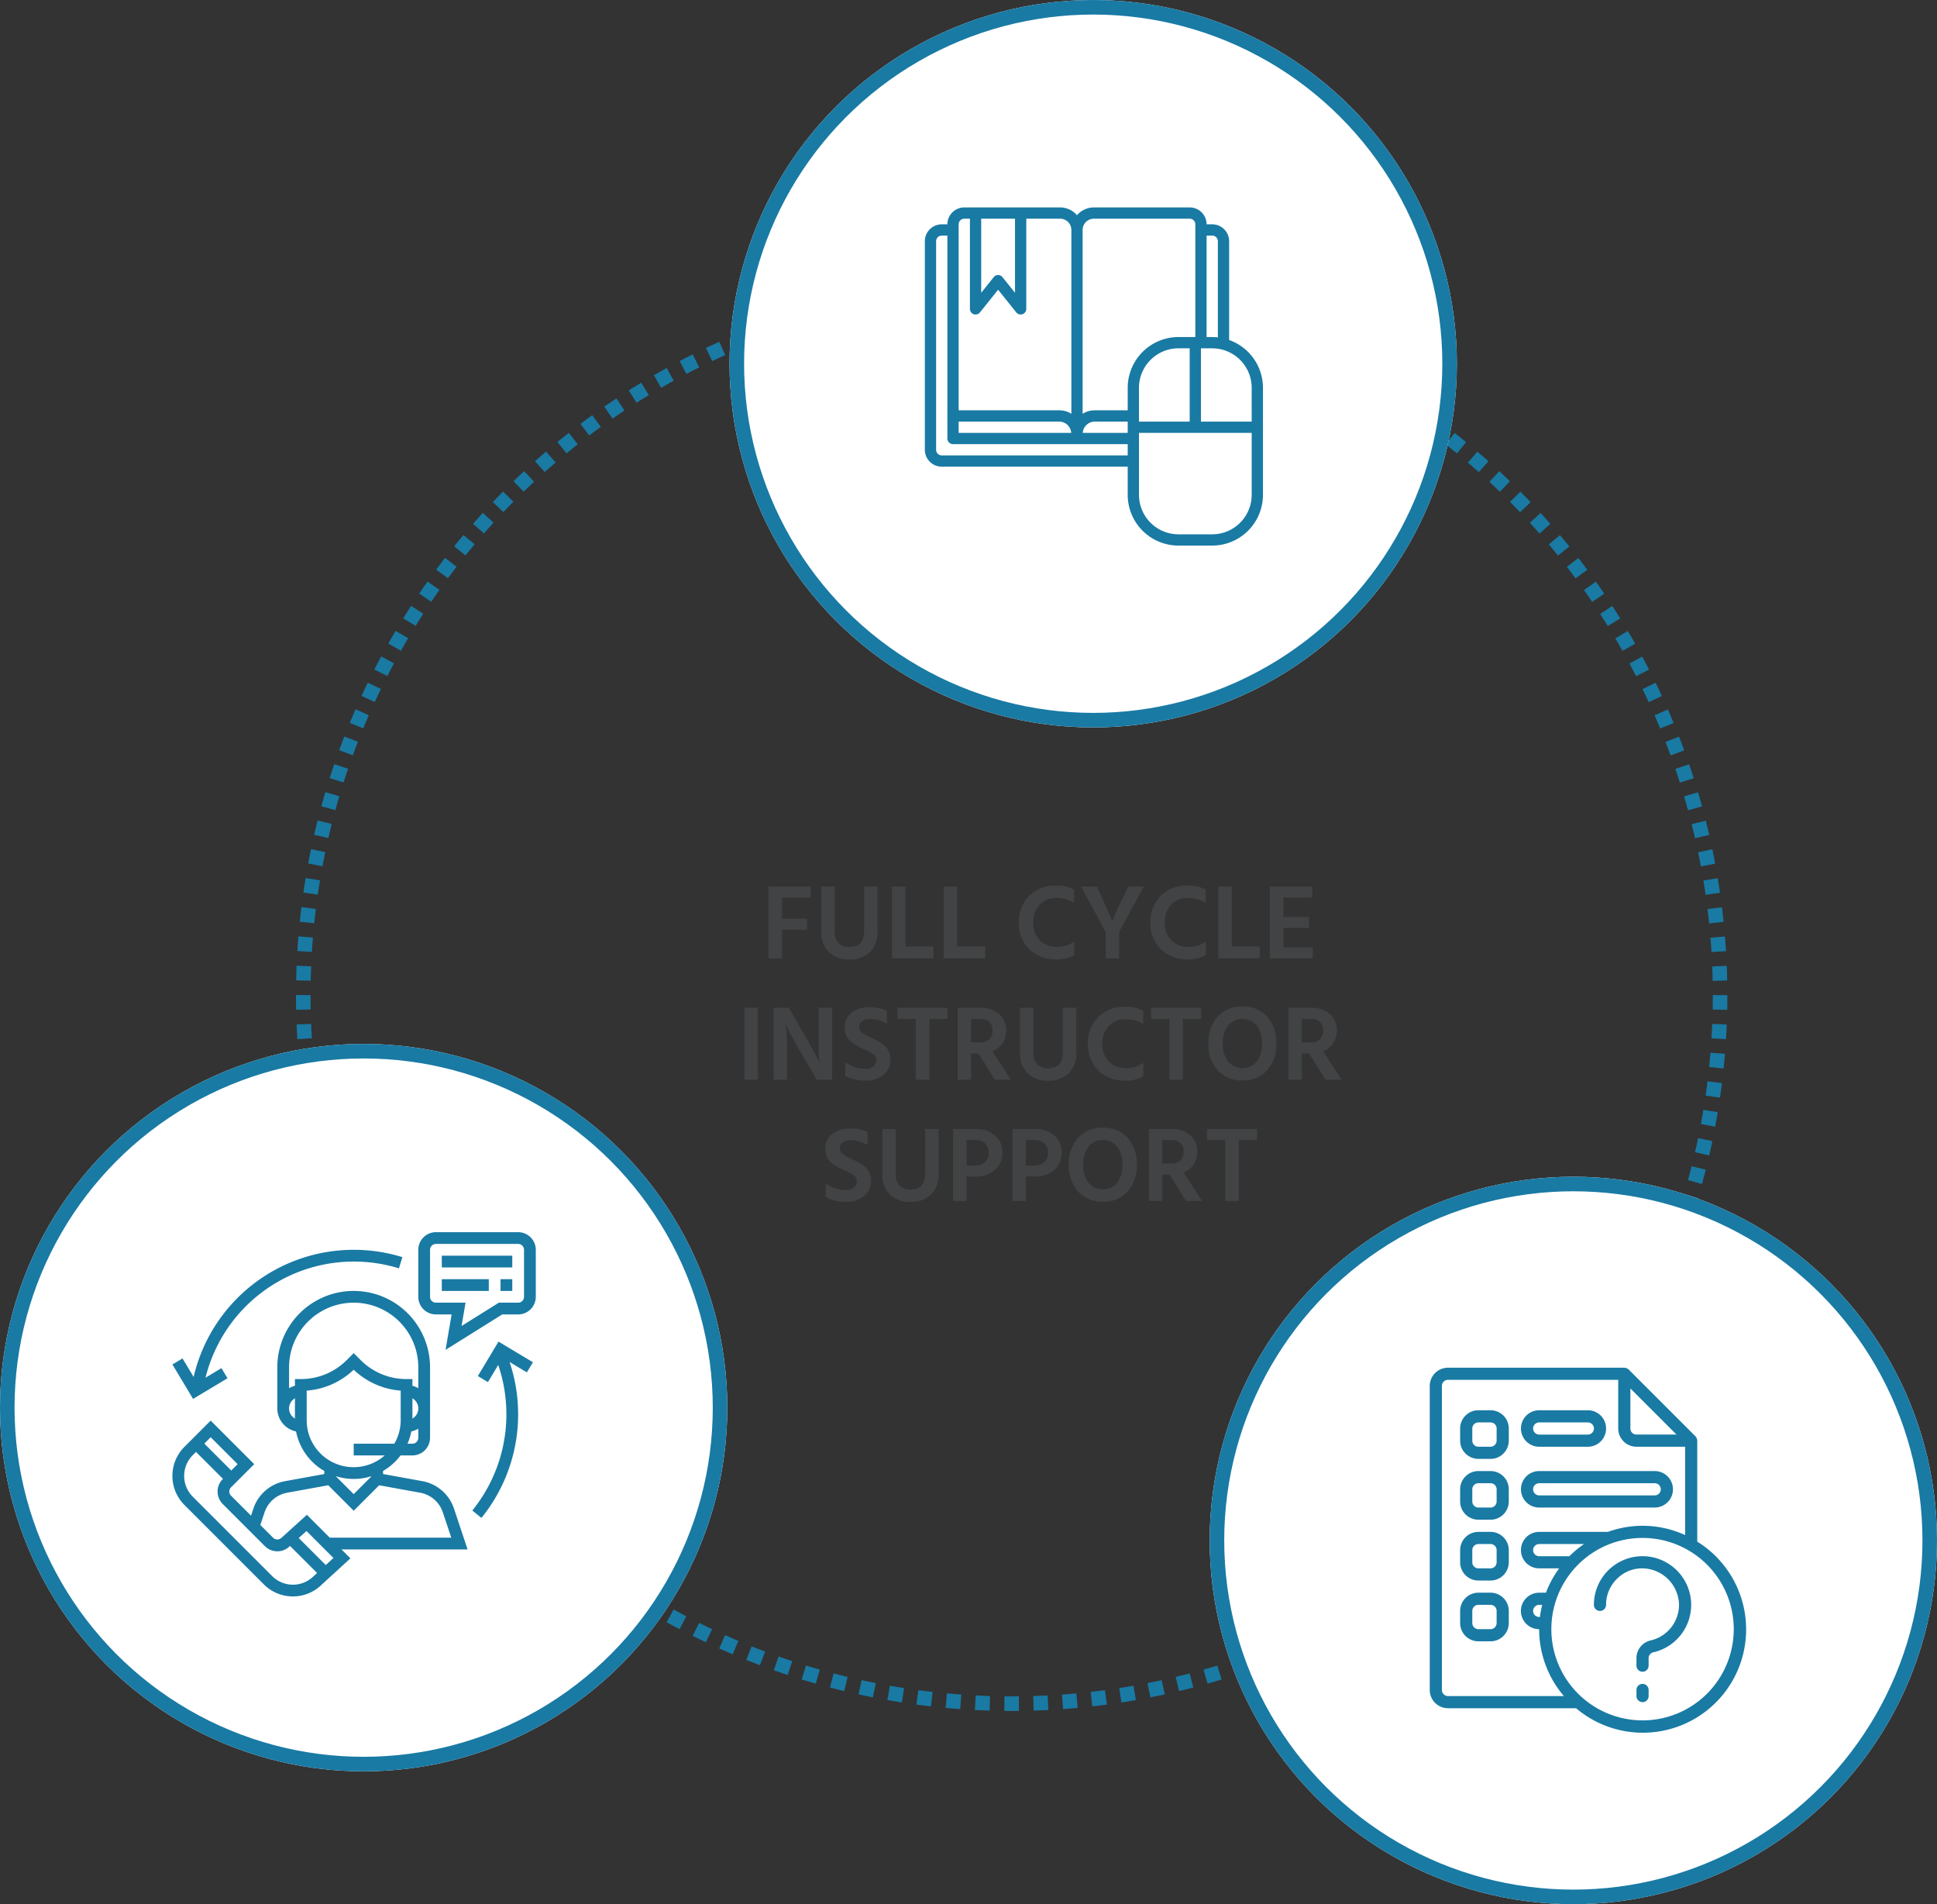 <svg xmlns="http://www.w3.org/2000/svg" width="399.482" height="392.647" viewBox="0 0 399.482 392.647">
  <rect x="0" y="0" width="399.482" height="392.647" fill="#333333" stroke="none"/>
  <g id="Instructors-features-image" transform="translate(-258.398 -2368.364)">
    <g id="Group_83" data-name="Group 83" transform="translate(-647.93 1497)">
      <path id="Path_352" data-name="Path 352" d="M-47.278-12.562h-5.9v4.378h5.148v2.266h-5.148V0h-2.794V-14.828h8.69Zm11.022,6.886v-9.152h2.772V-5.7a5.845,5.845,0,0,1-1.551,4.389A5.85,5.85,0,0,1-39.292.2,5.886,5.886,0,0,1-43.5-1.287a5.573,5.573,0,0,1-1.573-4.257v-9.284h2.772v9.262a3.17,3.17,0,0,0,.836,2.453,3.115,3.115,0,0,0,2.178.759Q-36.256-2.354-36.256-5.676Zm8.536,3.212h5.786V0h-8.558V-14.828h2.772Zm10.648,0h5.786V0h-8.558V-14.828h2.772ZM7.062-14.212v2.706a7.244,7.244,0,0,0-3.7-.968A4.545,4.545,0,0,0-.011-11.1,5.025,5.025,0,0,0-1.364-7.414,4.987,4.987,0,0,0-.011-3.74,4.755,4.755,0,0,0,3.52-2.376a5.79,5.79,0,0,0,3.564-1.1V-.7a7.042,7.042,0,0,1-3.828.88A7.5,7.5,0,0,1-2.189-1.9,7.324,7.324,0,0,1-4.334-7.414,7.428,7.428,0,0,1-2.211-12.9a7.4,7.4,0,0,1,5.467-2.123A7.45,7.45,0,0,1,7.062-14.212Zm14.388-.616L16.346-5.5V0H13.574V-5.412l-5.06-9.416h3.234l.99,2.156q.858,1.87,1.408,3.135t.66,1.573l.132.33A43.679,43.679,0,0,1,17.2-12.672l1.012-2.156Zm12.738.616v2.706a7.244,7.244,0,0,0-3.7-.968A4.545,4.545,0,0,0,27.115-11.1a5.025,5.025,0,0,0-1.353,3.685A4.987,4.987,0,0,0,27.115-3.74a4.755,4.755,0,0,0,3.531,1.364,5.79,5.79,0,0,0,3.564-1.1V-.7a7.042,7.042,0,0,1-3.828.88A7.5,7.5,0,0,1,24.937-1.9a7.324,7.324,0,0,1-2.145-5.511A7.428,7.428,0,0,1,24.915-12.9a7.4,7.4,0,0,1,5.467-2.123A7.45,7.45,0,0,1,34.188-14.212ZM39.556-2.464h5.786V0H36.784V-14.828h2.772Zm10.67.2h6.05V0H47.432V-14.828h8.756v2.266H50.226v4.026h5.3v2.244h-5.3ZM-60.951,25V10.172h2.772V25Zm6.028,0V10.172h3.146l3.564,6.182q.88,1.518,1.573,2.827t.935,1.859l.242.55q-.176-1.826-.176-5.236V10.172h2.794V25h-3.168l-3.608-6.16q-.858-1.452-1.551-2.783t-.957-1.925l-.264-.616a47.6,47.6,0,0,1,.242,5.3V25Zm23.386-14.212v2.684a6.728,6.728,0,0,0-3.52-.99,2.54,2.54,0,0,0-1.617.462,1.449,1.449,0,0,0-.583,1.188,1.444,1.444,0,0,0,.627,1.2,10.446,10.446,0,0,0,1.881,1.045q.88.4,1.43.693a7.868,7.868,0,0,1,1.2.825,3.309,3.309,0,0,1,.968,1.265,4.2,4.2,0,0,1,.319,1.683A3.891,3.891,0,0,1-32.252,24a5.651,5.651,0,0,1-3.729,1.177,8.267,8.267,0,0,1-4.158-.946V21.392A6.922,6.922,0,0,0-36,22.756a2.521,2.521,0,0,0,1.628-.5,1.619,1.619,0,0,0,.616-1.331,1.553,1.553,0,0,0-.154-.7,1.728,1.728,0,0,0-.627-.616q-.473-.308-.726-.44t-1.045-.484q-.22-.11-.33-.154-.814-.374-1.32-.671a7.906,7.906,0,0,1-1.1-.8,3.211,3.211,0,0,1-.891-1.21,4.1,4.1,0,0,1-.3-1.606,3.728,3.728,0,0,1,1.4-3.036,5.669,5.669,0,0,1,3.707-1.144A8.291,8.291,0,0,1-31.537,10.788Zm12.5-.616V12.46H-22.8V25H-25.6V12.46h-3.762V10.172Zm4.862,2.288V17.3h1.848a2.573,2.573,0,0,0,1.914-.649,2.478,2.478,0,0,0,.638-1.815,2.269,2.269,0,0,0-.671-1.76,2.747,2.747,0,0,0-1.925-.616ZM-9.3,25l-3.366-5.412h-1.518V25h-2.772V10.172h4.576A5.781,5.781,0,0,1-8.4,11.448a4.329,4.329,0,0,1,1.441,3.41,4.729,4.729,0,0,1-.77,2.673,4.45,4.45,0,0,1-2.046,1.617L-5.973,25ZM4.741,19.324V10.172H7.513V19.3a5.845,5.845,0,0,1-1.551,4.389A5.85,5.85,0,0,1,1.7,25.2a5.886,5.886,0,0,1-4.213-1.485,5.573,5.573,0,0,1-1.573-4.257V10.172h2.772v9.262a3.17,3.17,0,0,0,.836,2.453,3.115,3.115,0,0,0,2.178.759Q4.741,22.646,4.741,19.324Zm16.566-8.536v2.706a7.244,7.244,0,0,0-3.7-.968A4.545,4.545,0,0,0,14.234,13.9a5.025,5.025,0,0,0-1.353,3.685,4.987,4.987,0,0,0,1.353,3.674,4.755,4.755,0,0,0,3.531,1.364,5.79,5.79,0,0,0,3.564-1.1V24.3a7.042,7.042,0,0,1-3.828.88A7.5,7.5,0,0,1,12.056,23.1a7.324,7.324,0,0,1-2.145-5.511A7.275,7.275,0,0,1,17.5,9.974,7.45,7.45,0,0,1,21.307,10.788Zm11.946-.616V12.46H29.491V25H26.7V12.46H22.935V10.172Zm1.5,7.37A7.917,7.917,0,0,1,36.652,12a6.552,6.552,0,0,1,5.093-2.09,6.587,6.587,0,0,1,5.126,2.079,7.936,7.936,0,0,1,1.892,5.555,7.885,7.885,0,0,1-1.9,5.522,6.552,6.552,0,0,1-5.093,2.09,6.586,6.586,0,0,1-5.1-2.09A7.857,7.857,0,0,1,34.749,17.542Zm2.97,0a5.722,5.722,0,0,0,1.1,3.7,3.878,3.878,0,0,0,5.9.011,5.794,5.794,0,0,0,1.078-3.707,5.841,5.841,0,0,0-1.078-3.718,3.892,3.892,0,0,0-5.918,0A5.841,5.841,0,0,0,37.719,17.542Zm16.3-5.082V17.3h1.848a2.573,2.573,0,0,0,1.914-.649,2.478,2.478,0,0,0,.638-1.815,2.269,2.269,0,0,0-.671-1.76,2.747,2.747,0,0,0-1.925-.616ZM58.9,25l-3.366-5.412H54.021V25H51.249V10.172h4.576A5.781,5.781,0,0,1,59.8,11.448a4.329,4.329,0,0,1,1.441,3.41,4.729,4.729,0,0,1-.77,2.673,4.45,4.45,0,0,1-2.046,1.617L62.227,25ZM-35.541,35.788v2.684a6.728,6.728,0,0,0-3.52-.99,2.54,2.54,0,0,0-1.617.462,1.449,1.449,0,0,0-.583,1.188,1.444,1.444,0,0,0,.627,1.2,10.446,10.446,0,0,0,1.881,1.045q.88.4,1.43.693a7.868,7.868,0,0,1,1.2.825,3.309,3.309,0,0,1,.968,1.265,4.2,4.2,0,0,1,.319,1.683A3.891,3.891,0,0,1-36.256,49a5.651,5.651,0,0,1-3.729,1.177,8.267,8.267,0,0,1-4.158-.946V46.392a6.922,6.922,0,0,0,4.136,1.364,2.521,2.521,0,0,0,1.628-.495,1.619,1.619,0,0,0,.616-1.331,1.553,1.553,0,0,0-.154-.7,1.728,1.728,0,0,0-.627-.616q-.473-.308-.726-.44t-1.045-.484q-.22-.11-.33-.154-.814-.374-1.32-.671a7.906,7.906,0,0,1-1.1-.8,3.211,3.211,0,0,1-.891-1.21,4.1,4.1,0,0,1-.3-1.606,3.728,3.728,0,0,1,1.4-3.036,5.669,5.669,0,0,1,3.707-1.144A8.291,8.291,0,0,1-35.541,35.788Zm11.88,8.536V35.172h2.772V44.3a5.845,5.845,0,0,1-1.551,4.389A5.85,5.85,0,0,1-26.7,50.2a5.886,5.886,0,0,1-4.213-1.485,5.573,5.573,0,0,1-1.573-4.257V35.172h2.772v9.262a3.17,3.17,0,0,0,.836,2.453,3.115,3.115,0,0,0,2.178.759Q-23.661,47.646-23.661,44.324Zm8.536-1.606h1.562a3.139,3.139,0,0,0,2.266-.726,2.6,2.6,0,0,0,.748-1.958,2.466,2.466,0,0,0-.748-1.9,3.129,3.129,0,0,0-2.2-.693h-1.628ZM-17.9,35.172h4.642A5.755,5.755,0,0,1-9.24,36.536a4.506,4.506,0,0,1,1.507,3.5,4.5,4.5,0,0,1-1.551,3.6,5.784,5.784,0,0,1-3.905,1.331h-1.936V50H-17.9Zm15,7.546h1.562a3.139,3.139,0,0,0,2.266-.726,2.6,2.6,0,0,0,.748-1.958,2.466,2.466,0,0,0-.748-1.9,3.129,3.129,0,0,0-2.2-.693H-2.893Zm-2.772-7.546h4.642a5.755,5.755,0,0,1,4.015,1.364,4.506,4.506,0,0,1,1.507,3.5,4.5,4.5,0,0,1-1.551,3.6A5.784,5.784,0,0,1-.957,44.962H-2.893V50H-5.665Zm11.638,7.37A7.917,7.917,0,0,1,7.876,37a6.552,6.552,0,0,1,5.093-2.09A6.587,6.587,0,0,1,18.1,36.987a7.936,7.936,0,0,1,1.892,5.555,7.885,7.885,0,0,1-1.9,5.522,6.552,6.552,0,0,1-5.093,2.09,6.586,6.586,0,0,1-5.1-2.09A7.857,7.857,0,0,1,5.973,42.542Zm2.97,0a5.722,5.722,0,0,0,1.1,3.7A3.592,3.592,0,0,0,12.991,47.6a3.565,3.565,0,0,0,2.948-1.353,5.794,5.794,0,0,0,1.078-3.707,5.841,5.841,0,0,0-1.078-3.718,3.577,3.577,0,0,0-2.97-1.364,3.554,3.554,0,0,0-2.948,1.364A5.841,5.841,0,0,0,8.943,42.542Zm16.3-5.082V42.3h1.848a2.573,2.573,0,0,0,1.914-.649,2.478,2.478,0,0,0,.638-1.815,2.269,2.269,0,0,0-.671-1.76,2.747,2.747,0,0,0-1.925-.616ZM30.129,50l-3.366-5.412H25.245V50H22.473V35.172h4.576a5.781,5.781,0,0,1,3.971,1.276,4.329,4.329,0,0,1,1.441,3.41,4.729,4.729,0,0,1-.77,2.673,4.45,4.45,0,0,1-2.046,1.617L33.451,50ZM44.781,35.172V37.46H41.019V50H38.225V37.46H34.463V35.172Z" transform="translate(1120.791 1069)" fill="#414345"/>
      <g id="Group_61" data-name="Group 61" transform="translate(944.328 882.364)">
        <g id="Ellipse_17" data-name="Ellipse 17" transform="translate(23.046 46.6)" fill="none" stroke="#197aa4" stroke-width="3" stroke-dasharray="3">
          <ellipse cx="147.601" cy="147.601" rx="147.601" ry="147.601" stroke="none"/>
          <ellipse cx="147.601" cy="147.601" rx="146.101" ry="146.101" fill="none"/>
        </g>
        <g id="Group_59" data-name="Group 59" transform="translate(112.46 -11)">
          <g id="Ellipse_15" data-name="Ellipse 15" fill="#fff" stroke="#197aa4" stroke-width="3">
            <ellipse cx="75" cy="75" rx="75" ry="75" stroke="none"/>
            <ellipse cx="75" cy="75" rx="73.5" ry="73.5" fill="none"/>
          </g>
        </g>
        <g id="Group_62" data-name="Group 62" transform="translate(211.482 231.647)">
          <g id="Ellipse_15-2" data-name="Ellipse 15" fill="#fff" stroke="#197aa4" stroke-width="3">
            <ellipse cx="75" cy="75" rx="75" ry="75" stroke="none"/>
            <ellipse cx="75" cy="75" rx="73.5" ry="73.5" fill="none"/>
          </g>
        </g>
        <g id="Group_63" data-name="Group 63" transform="translate(-38 204.259)">
          <g id="Ellipse_15-3" data-name="Ellipse 15" transform="translate(0 0)" fill="#fff" stroke="#197aa4" stroke-width="3">
            <ellipse cx="75" cy="75" rx="75" ry="75" stroke="none"/>
            <ellipse cx="75" cy="75" rx="73.5" ry="73.5" fill="none"/>
          </g>
        </g>
      </g>
    </g>
    <g id="customer-service_2_" data-name="customer-service (2)" transform="translate(293.387 2622.444)">
      <g id="Group_102" data-name="Group 102" transform="translate(0.573 12.115)">
        <g id="Group_101" data-name="Group 101" transform="translate(0)">
          <path id="Path_323" data-name="Path 323" d="M61.448,133.3l-2.8-8.415a8.48,8.48,0,0,0-6.529-5.661l-8.1-1.473v-.628a12.192,12.192,0,0,0,3.611-3.207h2.446a3.639,3.639,0,0,0,3.634-3.634V95.749a15.749,15.749,0,0,0-31.5,0v8.48a4.854,4.854,0,0,0,3.863,4.745,12.137,12.137,0,0,0,5.828,8.153v.628l-8.1,1.473a8.479,8.479,0,0,0-6.527,5.661l-.485,1.455-4.126-4.126a1.214,1.214,0,0,1,0-1.714l4.785-4.784-8.982-8.982-5.408,5.408a8.48,8.48,0,0,0,0,11.992l16.373,16.373a8.476,8.476,0,0,0,11.955.036l5.9-5.407-1.84-1.837ZM51.287,110.287a1.213,1.213,0,0,1-1.211,1.211H49.057a12.033,12.033,0,0,0,.79-2.523,4.8,4.8,0,0,0,1.44-.573Zm-1.211-3.971v-4.172a2.4,2.4,0,0,1,0,4.172Zm-24.229,0a2.4,2.4,0,0,1,0-4.172Zm0-8.143v1.383a4.8,4.8,0,0,0-1.211.5V95.749a13.326,13.326,0,0,1,26.652,0v4.308a4.761,4.761,0,0,0-1.211-.5V98.172H48.864a13.329,13.329,0,0,1-9.485-3.929l-1.419-1.419-1.419,1.419a13.329,13.329,0,0,1-9.485,3.929Zm2.423,8.48v-6.1a15.707,15.707,0,0,0,9.692-4.306,15.7,15.7,0,0,0,9.692,4.306v6.1a9.619,9.619,0,0,1-1.311,4.846H37.961v2.423H44.35a9.676,9.676,0,0,1-16.081-7.269ZM41.6,118.208v.057L37.961,121.9l-3.634-3.634v-.057a12.1,12.1,0,0,0,7.269,0Zm-22.02,7.447a6.059,6.059,0,0,1,4.663-4.045l8.468-1.539,5.254,5.254,5.253-5.253,8.467,1.539a6.057,6.057,0,0,1,4.663,4.045l1.743,5.225H33.029l-4.719-4.719-5.243,4.743a1.237,1.237,0,0,1-1.713,0l-2.646-2.646ZM8.47,110.164l5.556,5.556-1.316,1.316L7.155,111.48ZM29.713,138.8a6.059,6.059,0,0,1-8.566,0L4.774,122.427a6.059,6.059,0,0,1,0-8.566l.666-.666L11,118.75l-.044.044a3.641,3.641,0,0,0,0,5.14l8.687,8.687a3.615,3.615,0,0,0,2.571,1.065,3.567,3.567,0,0,0,2.526-1.022l.091-.081,5.581,5.581Zm2.484-2.278-5.569-5.569,1.6-1.447,5.559,5.559Z" transform="translate(-0.58 -80)" fill="#197aa4"/>
        </g>
      </g>
      <g id="Group_104" data-name="Group 104" transform="translate(51.28)">
        <g id="Group_103" data-name="Group 103">
          <path id="Path_324" data-name="Path 324" d="M356.023,0H339.062a3.639,3.639,0,0,0-3.634,3.634v9.692a3.639,3.639,0,0,0,3.634,3.634H342.3l-1.253,7.306,11.691-7.306h3.287a3.639,3.639,0,0,0,3.634-3.634V3.634A3.639,3.639,0,0,0,356.023,0Zm1.211,13.326a1.213,1.213,0,0,1-1.211,1.211h-3.982l-7.694,4.808.825-4.808h-6.109a1.213,1.213,0,0,1-1.212-1.211V3.634a1.213,1.213,0,0,1,1.212-1.211h16.961a1.213,1.213,0,0,1,1.211,1.211Z" transform="translate(-335.428 0)" fill="#197aa4"/>
        </g>
      </g>
      <g id="Group_106" data-name="Group 106" transform="translate(56.126 4.846)">
        <g id="Group_105" data-name="Group 105">
          <rect id="Rectangle_60" data-name="Rectangle 60" width="14.538" height="2.423" fill="#197aa4"/>
        </g>
      </g>
      <g id="Group_108" data-name="Group 108" transform="translate(56.126 9.692)">
        <g id="Group_107" data-name="Group 107">
          <rect id="Rectangle_61" data-name="Rectangle 61" width="9.692" height="2.423" fill="#197aa4"/>
        </g>
      </g>
      <g id="Group_110" data-name="Group 110" transform="translate(68.241 9.692)">
        <g id="Group_109" data-name="Group 109">
          <rect id="Rectangle_62" data-name="Rectangle 62" width="2.423" height="2.423" fill="#197aa4"/>
        </g>
      </g>
      <g id="Group_112" data-name="Group 112" transform="translate(0.572 3.634)">
        <g id="Group_111" data-name="Group 111" transform="translate(0)">
          <path id="Path_325" data-name="Path 325" d="M37.954,24A33.9,33.9,0,0,0,4.945,50.222L2.65,46.4.572,47.642l4.258,7.1,7.1-4.258L10.679,48.4,7.4,50.371A31.506,31.506,0,0,1,47.287,27.828L48,25.514A33.9,33.9,0,0,0,37.954,24Z" transform="translate(-0.572 -24)" fill="#197aa4"/>
        </g>
      </g>
      <g id="Group_114" data-name="Group 114" transform="translate(62.427 22.566)">
        <g id="Group_113" data-name="Group 113">
          <path id="Path_326" data-name="Path 326" d="M421.53,153.274l-7.1-4.258-4.257,7.1,2.078,1.247,2.12-3.534a31.525,31.525,0,0,1-5.339,30.012l1.881,1.526a33.925,33.925,0,0,0,5.805-32.147l3.56,2.136Z" transform="translate(-409.036 -149.016)" fill="#197aa4"/>
        </g>
      </g>
    </g>
    <g id="course" transform="translate(449.135 2411.135)">
      <g id="Group_115" data-name="Group 115">
        <path id="Path_329" data-name="Path 329" d="M62.757,27.34V6.973a3.49,3.49,0,0,0-3.487-3.487H58.109A3.49,3.49,0,0,0,54.622,0H34.865a4.619,4.619,0,0,0-3.487,1.607A4.619,4.619,0,0,0,27.892,0H8.135A3.49,3.49,0,0,0,4.649,3.487H3.487A3.49,3.49,0,0,0,0,6.973v43A3.49,3.49,0,0,0,3.487,53.46H41.838v5.811A10.472,10.472,0,0,0,52.3,69.73h6.973a10.472,10.472,0,0,0,10.46-10.46V37.19A10.468,10.468,0,0,0,62.757,27.34ZM58.109,5.811h1.162a1.164,1.164,0,0,1,1.162,1.162V26.8a10.454,10.454,0,0,0-1.162-.069H58.109ZM11.622,2.324h6.973V17.606l-2.579-3.224a1.161,1.161,0,0,0-1.815,0l-2.579,3.224V2.324ZM6.973,3.487A1.164,1.164,0,0,1,8.135,2.324H9.3V20.919a1.162,1.162,0,0,0,2.07.726l3.741-4.676,3.741,4.676a1.162,1.162,0,0,0,2.069-.726V2.324h6.973a2.327,2.327,0,0,1,2.324,2.324V42.556a4.582,4.582,0,0,0-2.435-.718H6.973Zm0,40.676H27.782a2.5,2.5,0,0,1,2.408,2.324H6.973Zm34.865,6.973H3.487a1.164,1.164,0,0,1-1.162-1.162v-43A1.164,1.164,0,0,1,3.487,5.811H4.649V47.649a1.162,1.162,0,0,0,1.162,1.162H41.838Zm0-4.649h-9.27a2.5,2.5,0,0,1,2.413-2.324h6.857Zm0-4.649H34.981a4.591,4.591,0,0,0-2.441.72V4.649a2.327,2.327,0,0,1,2.324-2.324H54.622a1.164,1.164,0,0,1,1.162,1.162V26.73H52.3a10.472,10.472,0,0,0-10.46,10.46ZM54.622,29.054V44.162H44.163V37.189A8.144,8.144,0,0,1,52.3,29.054h2.324ZM67.406,59.271a8.144,8.144,0,0,1-8.135,8.135H52.3a8.144,8.144,0,0,1-8.135-8.135V46.487H67.406V59.271Zm0-15.108H56.946V29.054h2.324a8.144,8.144,0,0,1,8.135,8.135Z" fill="#197aa4"/>
      </g>
    </g>
    <g id="help" transform="translate(519.129 2650.384)">
      <g id="Group_117" data-name="Group 117" transform="translate(34.135)">
        <g id="Group_116" data-name="Group 116">
          <path id="Path_330" data-name="Path 330" d="M89.309,35.869V15.048c0-.027-.014-.049-.015-.076a1.259,1.259,0,0,0-.348-.805l0-.006L75.149.368l-.006,0a1.326,1.326,0,0,0-.8-.347c-.029,0-.053-.017-.083-.017H37.9a3.766,3.766,0,0,0-3.762,3.762v62.7A3.766,3.766,0,0,0,37.9,70.222H64.315A21.3,21.3,0,1,0,89.309,35.869ZM75.516,4.281l9.512,9.512H76.77a1.255,1.255,0,0,1-1.254-1.254ZM37.9,67.714a1.255,1.255,0,0,1-1.254-1.254V3.762A1.255,1.255,0,0,1,37.9,2.508H73.008V12.54A3.766,3.766,0,0,0,76.77,16.3H86.8V34.516a21.015,21.015,0,0,0-15.912-.659H56.706a3.762,3.762,0,0,0,0,7.524h4.116A21.264,21.264,0,0,0,58.1,46.4h-1.4a3.762,3.762,0,0,0,0,7.524A21.209,21.209,0,0,0,61.8,67.714H37.9ZM65.958,36.365a21.476,21.476,0,0,0-3.018,2.508H56.706a1.255,1.255,0,0,1-1.254-1.254,1.225,1.225,0,0,1,.383-.893,1.2,1.2,0,0,1,.871-.361h9.251ZM57.327,48.9a21.105,21.105,0,0,0-.46,2.508h-.161a1.255,1.255,0,0,1-1.254-1.254,1.225,1.225,0,0,1,.383-.893,1.2,1.2,0,0,1,.871-.361h.621Zm20.7,23.825A18.809,18.809,0,1,1,96.833,53.92,18.81,18.81,0,0,1,78.024,72.73Z" transform="translate(-34.135)" fill="#197aa4"/>
          <path id="Path_331" data-name="Path 331" d="M83.071,59.733H80.563A3.766,3.766,0,0,0,76.8,63.495V66a3.766,3.766,0,0,0,3.762,3.762h2.508A3.766,3.766,0,0,0,86.833,66V63.495A3.766,3.766,0,0,0,83.071,59.733ZM84.325,66a1.255,1.255,0,0,1-1.254,1.254H80.563A1.255,1.255,0,0,1,79.309,66V63.495a1.255,1.255,0,0,1,1.254-1.254h2.508a1.255,1.255,0,0,1,1.254,1.254Z" transform="translate(-70.531 -50.955)" fill="#197aa4"/>
          <path id="Path_332" data-name="Path 332" d="M165.9,67.257h10.032a3.762,3.762,0,0,0,0-7.524H165.9a3.762,3.762,0,0,0,0,7.524Zm0-5.016h10.032a1.254,1.254,0,1,1,0,2.508H165.9a1.254,1.254,0,0,1,0-2.508Z" transform="translate(-143.326 -50.955)" fill="#197aa4"/>
          <path id="Path_333" data-name="Path 333" d="M83.071,145.067H80.563a3.766,3.766,0,0,0-3.762,3.762v2.508a3.766,3.766,0,0,0,3.762,3.762h2.508a3.766,3.766,0,0,0,3.762-3.762v-2.508A3.766,3.766,0,0,0,83.071,145.067Zm1.254,6.27a1.255,1.255,0,0,1-1.254,1.254H80.563a1.255,1.255,0,0,1-1.254-1.254v-2.508a1.255,1.255,0,0,1,1.254-1.254h2.508a1.255,1.255,0,0,1,1.254,1.254Z" transform="translate(-70.531 -123.75)" fill="#197aa4"/>
          <path id="Path_334" data-name="Path 334" d="M165.9,152.591h23.825a3.762,3.762,0,0,0,0-7.524H165.9a3.762,3.762,0,1,0,0,7.524Zm0-5.016h23.825a1.254,1.254,0,1,1,0,2.508H165.9a1.254,1.254,0,1,1,0-2.508Z" transform="translate(-143.326 -123.75)" fill="#197aa4"/>
          <path id="Path_335" data-name="Path 335" d="M83.071,230.4H80.563a3.766,3.766,0,0,0-3.762,3.762v2.508a3.766,3.766,0,0,0,3.762,3.762h2.508a3.766,3.766,0,0,0,3.762-3.762v-2.508A3.766,3.766,0,0,0,83.071,230.4Zm1.254,6.27a1.255,1.255,0,0,1-1.254,1.254H80.563a1.255,1.255,0,0,1-1.254-1.254v-2.508a1.255,1.255,0,0,1,1.254-1.254h2.508a1.255,1.255,0,0,1,1.254,1.254Z" transform="translate(-70.531 -196.543)" fill="#197aa4"/>
          <path id="Path_336" data-name="Path 336" d="M83.071,315.733H80.563a3.766,3.766,0,0,0-3.762,3.762V322a3.766,3.766,0,0,0,3.762,3.762h2.508A3.766,3.766,0,0,0,86.833,322v-2.508A3.766,3.766,0,0,0,83.071,315.733ZM84.325,322a1.255,1.255,0,0,1-1.254,1.254H80.563A1.255,1.255,0,0,1,79.309,322v-2.508a1.255,1.255,0,0,1,1.254-1.254h2.508a1.255,1.255,0,0,1,1.254,1.254Z" transform="translate(-70.531 -269.336)" fill="#197aa4"/>
          <path id="Path_337" data-name="Path 337" d="M278.975,265.549a10.032,10.032,0,0,0-14.441,9.012,1.254,1.254,0,0,0,2.508,0,7.47,7.47,0,0,1,2.241-5.357,7.3,7.3,0,0,1,5.391-2.166,7.667,7.667,0,0,1,7.415,7.416,7.55,7.55,0,0,1-5.878,7.451,3.753,3.753,0,0,0-2.9,3.653V287.1a1.254,1.254,0,0,0,2.508,0v-1.543a1.228,1.228,0,0,1,.937-1.2,10.033,10.033,0,0,0,2.218-18.8Z" transform="translate(-230.678 -225.656)" fill="#197aa4"/>
          <path id="Path_338" data-name="Path 338" d="M325.522,443.733a1.254,1.254,0,0,0-1.254,1.254v1.254a1.254,1.254,0,0,0,2.508,0v-1.254a1.254,1.254,0,0,0-1.254-1.254Z" transform="translate(-281.633 -378.527)" fill="#197aa4"/>
        </g>
      </g>
    </g>
  </g>
</svg>
